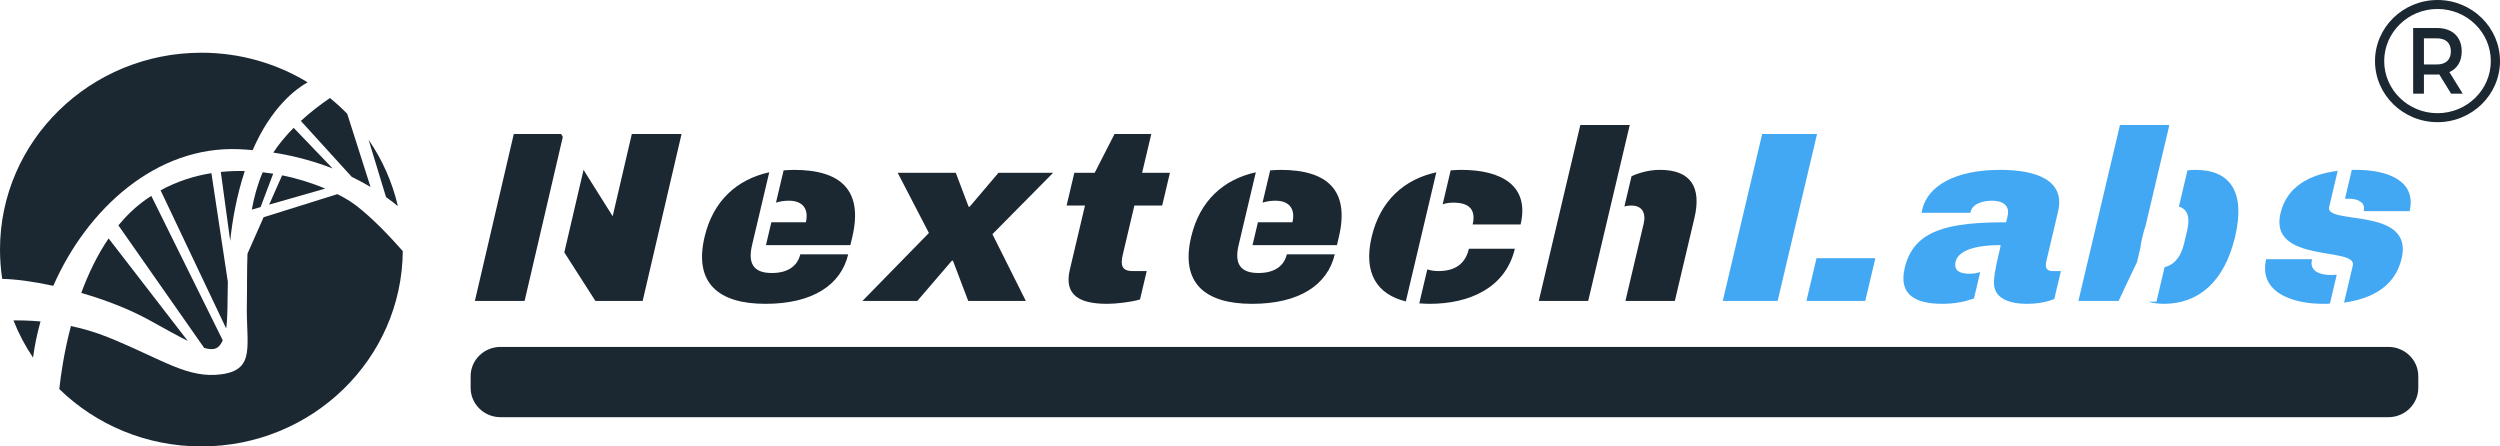 <?xml version="1.0" encoding="UTF-8"?> <svg xmlns="http://www.w3.org/2000/svg" width="196" height="35" viewBox="0 0 196 35" fill="none"><path d="M187.244 32.708H39.248C37.95 32.708 36.898 31.679 36.898 30.411V29.493C36.898 28.225 37.95 27.197 39.248 27.197H187.244C188.542 27.197 189.594 28.225 189.594 29.493V30.411C189.594 31.679 188.542 32.708 187.244 32.708Z" fill="#1B2731"></path><path d="M12.591 14.922L17.731 25.75C17.859 24.899 17.829 23.647 17.862 22.094L16.575 13.576C15.233 13.789 13.884 14.213 12.591 14.922Z" fill="#1B2731"></path><path d="M19.189 13.41C18.572 13.394 17.944 13.415 17.312 13.48L18.048 18.888C18.219 17.236 18.544 15.404 19.173 13.457C19.178 13.441 19.184 13.426 19.189 13.41Z" fill="#1B2731"></path><path d="M20.597 13.507C20.194 14.443 19.923 15.43 19.742 16.433L20.428 16.236L21.418 13.619C21.148 13.575 20.874 13.538 20.597 13.507Z" fill="#1B2731"></path><path d="M17.463 26.681L11.862 15.357C11.715 15.452 11.568 15.549 11.423 15.652C10.62 16.221 9.91 16.907 9.282 17.668L16.006 27.275C16.806 27.515 17.181 27.32 17.463 26.681Z" fill="#1B2731"></path><path d="M26.083 13.21L23.022 10.022C22.438 10.612 21.888 11.26 21.424 11.962C23.199 12.237 24.753 12.688 26.083 13.21Z" fill="#1B2731"></path><path d="M11.713 25.103C12.986 25.809 13.962 26.351 14.721 26.729L8.515 18.692C7.611 20.018 6.912 21.498 6.372 22.965C8.231 23.503 10.129 24.226 11.713 25.103Z" fill="#1B2731"></path><path d="M1.055 25.121C1.462 26.152 1.978 27.129 2.591 28.039C2.715 27.092 2.912 26.142 3.177 25.202C2.328 25.126 1.6 25.113 1.055 25.121Z" fill="#1B2731"></path><path d="M27.901 16.1C27.546 15.828 27.053 15.524 26.45 15.221L20.666 17.031L19.402 19.889C19.352 21.288 19.379 22.626 19.354 23.794C19.285 27.021 20.078 28.962 17.398 29.339C14.718 29.717 12.763 28.183 8.489 26.448C7.492 26.044 6.498 25.759 5.56 25.56C5.007 27.663 4.755 29.504 4.649 30.503C7.504 33.282 11.442 35 15.79 35C24.468 35 31.511 28.156 31.578 19.688C30.638 18.617 29.233 17.12 27.901 16.1Z" fill="#1B2731"></path><path d="M4.179 22.409C6.824 16.373 12.239 11.436 18.707 11.696C19.084 11.711 19.449 11.738 19.809 11.768C21.279 8.384 23.204 6.965 24.117 6.453C21.7 4.983 18.846 4.133 15.79 4.133C7.069 4.133 0 11.043 0 19.567C0 20.348 0.06 21.115 0.175 21.865C1.214 21.883 2.628 22.071 4.179 22.409Z" fill="#1B2731"></path><path d="M22.118 13.747L21.103 16.043L25.499 14.784C24.53 14.378 23.379 14.004 22.118 13.747Z" fill="#1B2731"></path><path d="M27.222 8.921C26.796 8.483 26.343 8.071 25.867 7.685C25.149 8.175 24.354 8.777 23.587 9.48L27.574 13.864C28.114 14.127 28.608 14.395 29.05 14.658L27.222 8.921Z" fill="#1B2731"></path><path d="M28.897 10.958L30.264 15.45C30.632 15.712 30.943 15.954 31.193 16.162C30.758 14.273 29.969 12.515 28.897 10.958Z" fill="#1B2731"></path><path d="M41.129 23.592H37.231L40.281 10.503H43.986L44.125 10.731L41.129 23.592ZM50.384 23.592H46.678L44.242 19.787L45.75 13.318L48.033 16.952L49.536 10.503H53.434L50.384 23.592Z" fill="#1B2731"></path><path d="M58.961 19.216C58.633 20.605 59.028 21.404 60.508 21.404C61.89 21.404 62.548 20.757 62.742 19.939H66.499C65.932 22.336 63.713 23.82 60.015 23.82C56.316 23.82 54.386 22.184 55.24 18.569C55.91 15.735 57.785 14.06 60.309 13.508L58.961 19.216ZM66.822 18.569L66.669 19.216H60.051L60.473 17.428H63.179C63.426 16.381 62.937 15.735 61.847 15.735C61.457 15.735 61.132 15.792 60.837 15.887L61.435 13.357C61.712 13.338 61.989 13.319 62.262 13.319C65.96 13.318 67.676 14.954 66.822 18.569Z" fill="#1B2731"></path><path d="M77.806 18.36L80.425 23.592H75.909L74.708 20.434H74.63L71.918 23.592H67.617L72.826 18.265L70.379 13.547H74.933L75.94 16.21H76.017L78.281 13.547H82.564L77.806 18.36Z" fill="#1B2731"></path><path d="M89.542 13.547H91.722L91.115 16.115H88.936L88.032 19.939C87.83 20.795 87.936 21.252 88.812 21.252H89.903L89.376 23.478C88.685 23.687 87.485 23.82 86.804 23.82C84.702 23.82 83.39 23.192 83.876 21.137L85.062 16.115H83.621L84.228 13.547H85.824L87.38 10.503H90.261L89.542 13.547Z" fill="#1B2731"></path><path d="M97.108 19.216C96.78 20.605 97.175 21.404 98.655 21.404C100.037 21.404 100.696 20.757 100.889 19.939H104.646C104.079 22.336 101.86 23.82 98.162 23.82C94.463 23.82 92.534 22.184 93.387 18.569C94.057 15.735 95.932 14.06 98.456 13.508L97.108 19.216ZM104.969 18.569L104.816 19.216H98.198L98.62 17.428H101.326C101.573 16.381 101.084 15.735 99.994 15.735C99.604 15.735 99.279 15.792 98.984 15.887L99.582 13.357C99.859 13.338 100.136 13.319 100.409 13.319C104.107 13.318 105.823 14.954 104.969 18.569Z" fill="#1B2731"></path><path d="M110.217 23.63C107.953 23.078 106.869 21.404 107.539 18.569C108.208 15.734 110.083 14.06 112.608 13.508L110.217 23.63ZM112.764 21.252C114.029 21.252 114.871 20.738 115.163 19.501H118.764C118.041 22.564 115.214 23.82 112.08 23.82C111.807 23.82 111.539 23.801 111.271 23.782L111.9 21.119C112.135 21.195 112.414 21.252 112.764 21.252ZM119.214 17.599H115.457C115.735 16.419 115.16 15.887 113.954 15.887C113.642 15.887 113.36 15.925 113.104 16.02L113.733 13.356C114.011 13.337 114.287 13.318 114.56 13.318C117.694 13.318 119.937 14.536 119.214 17.599Z" fill="#1B2731"></path><path d="M124.514 23.592H120.64L123.898 9.799H127.772L124.514 23.592ZM130.152 13.318C132.585 13.318 133.406 14.707 132.844 17.085L131.307 23.592H127.433L128.862 17.542C129.06 16.705 128.752 16.115 127.895 16.115C127.701 16.115 127.521 16.134 127.352 16.191L127.913 13.813C128.632 13.49 129.393 13.318 130.152 13.318Z" fill="#1B2731"></path><path d="M135.064 23.592L138.155 10.503H142.457L139.366 23.592H135.064ZM142.415 20.243H147.028L146.237 23.592H141.624L142.415 20.243Z" fill="#42A8F4"></path><path d="M153.321 20.51C153.136 21.29 153.757 21.461 154.419 21.461C154.692 21.461 154.974 21.423 155.249 21.328L154.759 23.402C154.058 23.649 153.239 23.82 152.285 23.82C150.144 23.82 148.836 23.097 149.33 21.005C150.04 17.999 152.783 17.428 157.28 17.428L157.396 16.933C157.59 16.115 157.018 15.735 156.181 15.735C155.499 15.735 154.652 15.944 154.495 16.61L154.477 16.686H150.662C150.665 16.59 150.683 16.515 150.705 16.419C151.141 14.574 153.287 13.318 156.81 13.318C159.633 13.318 161.935 14.117 161.351 16.59L160.426 20.51C160.327 20.928 160.445 21.252 160.873 21.252H161.574L161.057 23.44C161.057 23.44 160.247 23.82 158.943 23.82C157.385 23.82 156.549 23.326 156.378 22.565C156.215 22.06 156.479 20.859 156.672 20.041C156.702 19.915 156.731 19.797 156.755 19.692C156.824 19.403 156.864 19.216 156.838 19.216C154.56 19.216 153.496 19.768 153.321 20.51Z" fill="#42A8F4"></path><path d="M168.206 17.732C168.146 17.904 168.086 18.075 168.041 18.265L167.893 18.893C167.848 19.083 167.827 19.254 167.806 19.425L167.541 20.548L166.769 22.165L166.101 23.592H162.948L166.206 9.799H170.079L168.206 17.732ZM169.649 23.82C172.374 23.82 174.398 22.089 175.234 18.55C176.061 15.05 174.854 13.318 172.129 13.318C171.915 13.318 171.696 13.337 171.497 13.356L170.828 16.191C171.553 16.419 171.702 17.104 171.473 18.075L171.235 19.083C171.006 20.053 170.532 20.738 169.704 20.947L169.066 23.649H168.424C168.786 23.763 169.201 23.82 169.649 23.82Z" fill="#42A8F4"></path><path d="M182.136 23.82C179.566 23.82 177.075 22.831 177.668 20.32H181.269L181.251 20.396C181.041 21.366 182.106 21.556 182.67 21.556C182.826 21.556 183.001 21.556 183.2 21.537L182.666 23.801C182.486 23.82 182.311 23.82 182.136 23.82ZM182.605 16.229C182.263 17.675 189.256 16.172 188.29 20.262C187.769 22.469 185.948 23.421 183.774 23.725L184.461 20.814C184.816 19.311 177.855 20.681 178.79 16.724C179.298 14.574 181.149 13.661 183.275 13.394L182.605 16.229ZM188.913 16.552H185.312C185.406 16.153 185.251 15.906 184.99 15.772C184.754 15.62 184.432 15.582 184.159 15.582H183.848L184.383 13.318H184.753C187.186 13.318 189.475 14.174 188.913 16.552Z" fill="#42A8F4"></path><path d="M192.167 7.343L191.238 5.835C191.199 5.84 191.141 5.843 191.063 5.843H190.036V7.343H189.191V2.195H191.063C191.457 2.195 191.8 2.269 192.092 2.416C192.385 2.563 192.609 2.774 192.765 3.048C192.921 3.323 192.999 3.649 192.999 4.026C192.999 4.414 192.915 4.747 192.749 5.026C192.582 5.306 192.343 5.514 192.031 5.651L193.077 7.343L192.167 7.343ZM191.862 3.269C191.671 3.093 191.392 3.004 191.024 3.004H190.036V5.056H191.024C191.392 5.056 191.671 4.966 191.862 4.788C192.052 4.609 192.148 4.355 192.148 4.027C192.148 3.698 192.052 3.445 191.862 3.269Z" fill="#1B2731"></path><path d="M191.1 9.578C188.399 9.578 186.201 7.43 186.201 4.789C186.201 2.148 188.399 0 191.1 0C193.802 0 196 2.148 196 4.789C196 7.43 193.802 9.578 191.1 9.578ZM191.1 0.704C188.796 0.704 186.921 2.536 186.921 4.789C186.921 7.042 188.796 8.874 191.1 8.874C193.405 8.874 195.28 7.042 195.28 4.789C195.28 2.536 193.405 0.704 191.1 0.704Z" fill="#1B2731"></path></svg> 
